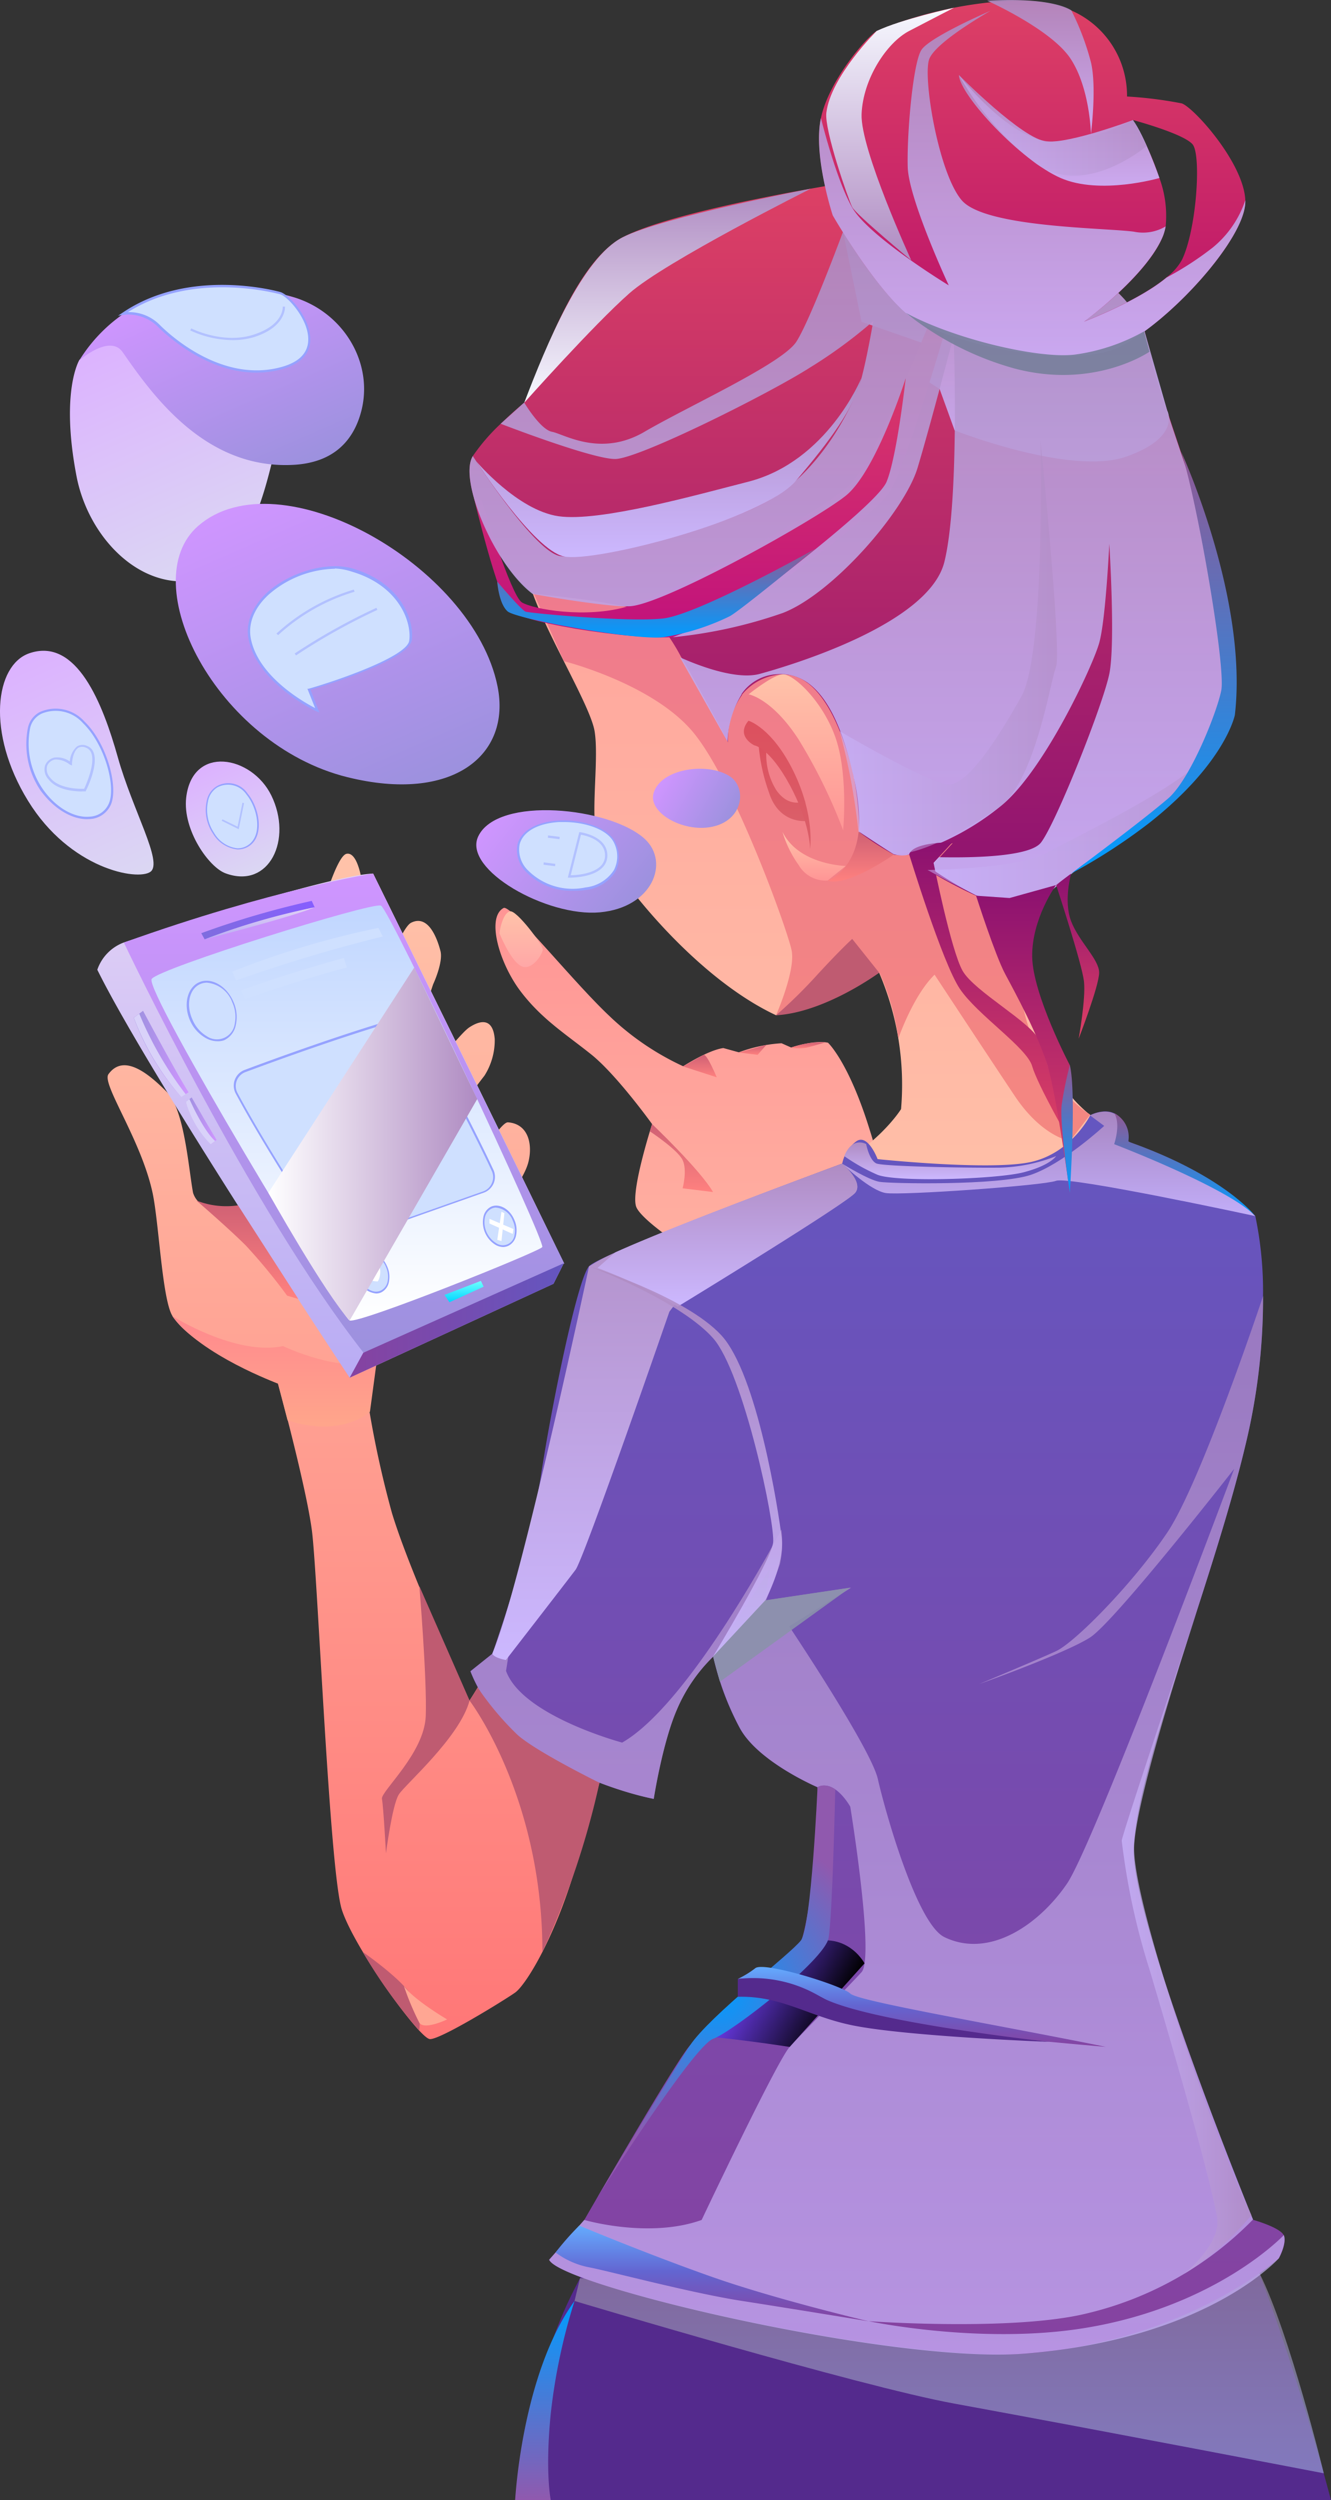 <?xml version="1.0" encoding="UTF-8"?> <svg xmlns="http://www.w3.org/2000/svg" xmlns:xlink="http://www.w3.org/1999/xlink" viewBox="0 0 171.94 322.79"><rect x="0" y="0" width="171.94" height="322.79" fill="#333333" stroke="none"/> <defs> <style>.cls-1{isolation:isolate;}.cls-2{fill:url(#Безымянный_градиент_34);}.cls-3{fill:url(#Безымянный_градиент_71);}.cls-4{fill:url(#Безымянный_градиент_45);}.cls-5{fill:url(#Безымянный_градиент_45-2);}.cls-6{fill:url(#Безымянный_градиент_45-3);}.cls-7{fill:url(#Безымянный_градиент_45-4);}.cls-8{fill:url(#Безымянный_градиент_99);}.cls-9{fill:#542a8d;}.cls-10,.cls-32,.cls-60{opacity:0.69;}.cls-10,.cls-14,.cls-16,.cls-28,.cls-29,.cls-30,.cls-31,.cls-32,.cls-33,.cls-36,.cls-49,.cls-50,.cls-51,.cls-59,.cls-60,.cls-69,.cls-72,.cls-80{mix-blend-mode:multiply;}.cls-10{fill:url(#Безымянный_градиент_97);}.cls-11{fill:url(#Безымянный_градиент_71-2);}.cls-12{fill:url(#Безымянный_градиент_303);}.cls-13{fill:url(#Безымянный_градиент_64);}.cls-14,.cls-16,.cls-28,.cls-29,.cls-30,.cls-31,.cls-33,.cls-36,.cls-49{opacity:0.9;}.cls-14{fill:url(#Безымянный_градиент_41);}.cls-15{fill:url(#Безымянный_градиент_51);}.cls-16{fill:url(#Безымянный_градиент_41-2);}.cls-17{fill:url(#Безымянный_градиент_58);}.cls-18{fill:url(#Безымянный_градиент_340);}.cls-19{fill:url(#Безымянный_градиент_30);}.cls-20{fill:url(#Безымянный_градиент_264);}.cls-21{fill:url(#Безымянный_градиент_25);}.cls-22{fill:#bf5b71;}.cls-23{fill:url(#Безымянный_градиент_325);}.cls-24{fill:url(#Безымянный_градиент_325-2);}.cls-25{fill:url(#Безымянный_градиент_66);}.cls-26{fill:url(#Безымянный_градиент_66-2);}.cls-27{fill:url(#Безымянный_градиент_45-5);}.cls-28{fill:url(#Безымянный_градиент_41-3);}.cls-29{fill:url(#Безымянный_градиент_41-4);}.cls-30{fill:url(#Безымянный_градиент_41-5);}.cls-31{fill:url(#Безымянный_градиент_41-6);}.cls-32{fill:url(#Безымянный_градиент_41-7);}.cls-33{fill:#8b92ab;}.cls-34,.cls-35,.cls-40,.cls-43,.cls-44,.cls-45,.cls-74{mix-blend-mode:soft-light;}.cls-34{fill:url(#Безымянный_градиент_41-8);}.cls-35{fill:url(#Безымянный_градиент_41-9);}.cls-36{fill:url(#Безымянный_градиент_41-10);}.cls-37{fill:url(#Безымянный_градиент_160);}.cls-38{fill:url(#Безымянный_градиент_25-2);}.cls-39{fill:url(#Безымянный_градиент_9);}.cls-40{fill:url(#Безымянный_градиент_41-11);}.cls-41{fill:url(#Безымянный_градиент_45-6);}.cls-42{fill:url(#Безымянный_градиент_143);}.cls-43{fill:url(#Безымянный_градиент_146);}.cls-44{fill:url(#Безымянный_градиент_41-12);}.cls-45{fill:url(#Безымянный_градиент_147);}.cls-46{mix-blend-mode:screen;fill:url(#Безымянный_градиент_152);}.cls-47{fill:url(#Безымянный_градиент_65);}.cls-48{fill:url(#Безымянный_градиент_65-2);}.cls-49{fill:#777f9c;}.cls-50,.cls-51,.cls-59,.cls-80{opacity:0.5;}.cls-50{fill:url(#Безымянный_градиент_41-13);}.cls-51{fill:url(#Безымянный_градиент_41-14);}.cls-52{fill:url(#Безымянный_градиент_65-3);}.cls-53{fill:url(#Безымянный_градиент_160-2);}.cls-54{fill:url(#Безымянный_градиент_160-3);}.cls-55{fill:#d9d2f9;}.cls-56{fill:url(#Безымянный_градиент_171);}.cls-57{fill:url(#Безымянный_градиент_264-2);}.cls-58{fill:url(#Безымянный_градиент_174);}.cls-59{fill:url(#Безымянный_градиент_41-15);}.cls-60{fill:url(#Безымянный_градиент_41-16);}.cls-61{fill:url(#Безымянный_градиент_334);}.cls-62{fill:url(#Безымянный_градиент_336);}.cls-63{fill:#ffa693;}.cls-64{fill:url(#Безымянный_градиент_350);}.cls-65{fill:url(#Безымянный_градиент_350-2);}.cls-66{fill:url(#Безымянный_градиент_143-2);}.cls-67{fill:url(#Безымянный_градиент_143-3);}.cls-68{fill:url(#Безымянный_градиент_143-4);}.cls-70,.cls-72{fill:#cfe0ff;}.cls-71{fill:#95a2ff;}.cls-73{fill:#fff;}.cls-74{fill:url(#Безымянный_градиент_13);}.cls-75{fill:url(#Безымянный_градиент_160-4);}.cls-76{fill:url(#Безымянный_градиент_34-2);}.cls-77{fill:url(#Безымянный_градиент_160-5);}.cls-78{fill:url(#Безымянный_градиент_160-6);}.cls-79{fill:url(#Безымянный_градиент_34-3);}.cls-81{fill:url(#Безымянный_градиент_160-7);}</style> <linearGradient id="Безымянный_градиент_34" x1="34.16" y1="71.18" x2="20.79" y2="40.65" gradientUnits="userSpaceOnUse"> <stop offset="0" stop-color="#dbd7f3"></stop> <stop offset="1" stop-color="#dcb2ff"></stop> </linearGradient> <linearGradient id="Безымянный_градиент_71" x1="99.45" y1="192.9" x2="99.45" y2="117.23" gradientUnits="userSpaceOnUse"> <stop offset="0.02" stop-color="#ffc2a9"></stop> <stop offset="1" stop-color="#ff9595"></stop> </linearGradient> <linearGradient id="Безымянный_градиент_45" x1="88.03" y1="153.9" x2="88.03" y2="145.13" gradientUnits="userSpaceOnUse"> <stop offset="0" stop-color="#ff817f"></stop> <stop offset="1" stop-color="#cf6074"></stop> </linearGradient> <linearGradient id="Безымянный_градиент_45-2" x1="90.42" y1="139.09" x2="90.42" y2="136.2" xlink:href="#Безымянный_градиент_45"></linearGradient> <linearGradient id="Безымянный_градиент_45-3" x1="97.22" y1="136.2" x2="97.22" y2="134.9" xlink:href="#Безымянный_градиент_45"></linearGradient> <linearGradient id="Безымянный_градиент_45-4" x1="104.4" y1="135.35" x2="104.4" y2="134.56" xlink:href="#Безымянный_градиент_45"></linearGradient> <linearGradient id="Безымянный_градиент_99" x1="67.33" y1="124.86" x2="67.33" y2="117.65" gradientUnits="userSpaceOnUse"> <stop offset="0" stop-color="#ffa7a7"></stop> <stop offset="0.98" stop-color="#ffc2a9"></stop> </linearGradient> <linearGradient id="Безымянный_градиент_97" x1="122.62" y1="319.33" x2="122.62" y2="293.47" gradientUnits="userSpaceOnUse"> <stop offset="0" stop-color="#979dd3"></stop> <stop offset="1" stop-color="#9486a4"></stop> </linearGradient> <linearGradient id="Безымянный_градиент_71-2" x1="108.92" y1="164.33" x2="108.92" y2="24.47" xlink:href="#Безымянный_градиент_71"></linearGradient> <linearGradient id="Безымянный_градиент_303" x1="104.65" y1="147.37" x2="104.65" y2="70.44" gradientUnits="userSpaceOnUse"> <stop offset="0.01" stop-color="#f48781"></stop> <stop offset="1" stop-color="#ef7a8e"></stop> </linearGradient> <linearGradient id="Безымянный_градиент_64" x1="110.09" y1="117.24" x2="110.09" y2="23.64" gradientUnits="userSpaceOnUse"> <stop offset="0" stop-color="#8c1170"></stop> <stop offset="1" stop-color="#dd4065"></stop> </linearGradient> <linearGradient id="Безымянный_градиент_41" x1="129.96" y1="59.57" x2="129.96" y2="29.98" gradientUnits="userSpaceOnUse"> <stop offset="0" stop-color="#ccb8ff"></stop> <stop offset="1" stop-color="#af8bc2"></stop> </linearGradient> <linearGradient id="Безымянный_градиент_51" x1="91.6" y1="82.29" x2="91.6" y2="42.08" gradientUnits="userSpaceOnUse"> <stop offset="0" stop-color="#c1117c"></stop> <stop offset="1" stop-color="#dd4065"></stop> </linearGradient> <linearGradient id="Безымянный_градиент_41-2" x1="110.09" y1="116.92" x2="110.09" y2="29.98" xlink:href="#Безымянный_градиент_41"></linearGradient> <linearGradient id="Безымянный_градиент_58" x1="133.35" y1="45.87" x2="133.35" y2="0.09" gradientUnits="userSpaceOnUse"> <stop offset="0" stop-color="#b9116b"></stop> <stop offset="1" stop-color="#dd4065"></stop> </linearGradient> <linearGradient id="Безымянный_градиент_340" x1="47.61" y1="263.23" x2="47.61" y2="110.21" gradientUnits="userSpaceOnUse"> <stop offset="0" stop-color="#f77"></stop> <stop offset="0.98" stop-color="#ffc2a9"></stop> </linearGradient> <linearGradient id="Безымянный_градиент_30" x1="35.46" y1="184.18" x2="35.46" y2="169.91" gradientUnits="userSpaceOnUse"> <stop offset="0.02" stop-color="#ffa58b"></stop> <stop offset="1" stop-color="#ff898e"></stop> </linearGradient> <linearGradient id="Безымянный_градиент_264" x1="42.7" y1="177.87" x2="42.7" y2="112.78" gradientUnits="userSpaceOnUse"> <stop offset="0" stop-color="#b9acf4"></stop> <stop offset="1" stop-color="#e1d1f5"></stop> </linearGradient> <linearGradient id="Безымянный_градиент_25" x1="113.33" y1="303.97" x2="113.33" y2="143.47" gradientUnits="userSpaceOnUse"> <stop offset="0" stop-color="#8642a0"></stop> <stop offset="1" stop-color="#6456c0"></stop> </linearGradient> <linearGradient id="Безымянный_градиент_325" x1="100.98" y1="106.04" x2="100.98" y2="96.21" gradientUnits="userSpaceOnUse"> <stop offset="0" stop-color="#db5f69"></stop> <stop offset="1" stop-color="#dc505e"></stop> </linearGradient> <linearGradient id="Безымянный_градиент_325-2" x1="100.41" y1="109.6" x2="100.41" y2="93.05" xlink:href="#Безымянный_градиент_325"></linearGradient> <linearGradient id="Безымянный_градиент_66" x1="105.17" y1="113.72" x2="105.17" y2="107.39" gradientUnits="userSpaceOnUse"> <stop offset="0" stop-color="#ff9595"></stop> <stop offset="0.98" stop-color="#ffc2a9"></stop> </linearGradient> <linearGradient id="Безымянный_градиент_66-2" x1="102.88" y1="107.2" x2="102.88" y2="87.05" xlink:href="#Безымянный_градиент_66"></linearGradient> <linearGradient id="Безымянный_градиент_45-5" x1="111.19" y1="113.81" x2="111.19" y2="107.39" xlink:href="#Безымянный_градиент_45"></linearGradient> <linearGradient id="Безымянный_градиент_41-3" x1="133.35" y1="45.87" x2="133.35" y2="1.39" xlink:href="#Безымянный_градиент_41"></linearGradient> <linearGradient id="Безымянный_градиент_41-4" x1="136.82" y1="23.97" x2="136.82" y2="9.68" xlink:href="#Безымянный_градиент_41"></linearGradient> <linearGradient id="Безымянный_градиент_41-5" x1="134.4" y1="17.29" x2="134.4" y2="0" xlink:href="#Безымянный_градиент_41"></linearGradient> <linearGradient id="Безымянный_градиент_41-6" x1="135.46" y1="156.97" x2="135.46" y2="143.47" xlink:href="#Безымянный_градиент_41"></linearGradient> <linearGradient id="Безымянный_градиент_41-7" x1="113.33" y1="304" x2="113.33" y2="167.33" xlink:href="#Безымянный_градиент_41"></linearGradient> <linearGradient id="Безымянный_градиент_41-8" x1="87.15" y1="214.32" x2="87.15" y2="150.22" xlink:href="#Безымянный_градиент_41"></linearGradient> <linearGradient id="Безымянный_градиент_41-9" x1="93.97" y1="168.7" x2="93.97" y2="150.22" xlink:href="#Безымянный_градиент_41"></linearGradient> <linearGradient id="Безымянный_градиент_41-10" x1="88.54" y1="213.87" x2="88.54" y2="163.47" xlink:href="#Безымянный_градиент_41"></linearGradient> <linearGradient id="Безымянный_градиент_160" x1="44.4" y1="174.65" x2="44.4" y2="112.78" gradientUnits="userSpaceOnUse"> <stop offset="0" stop-color="#9c91de"></stop> <stop offset="1" stop-color="#cf95ff"></stop> </linearGradient> <linearGradient id="Безымянный_градиент_25-2" x1="45.17" y1="170.48" x2="72.84" y2="170.48" xlink:href="#Безымянный_градиент_25"></linearGradient> <linearGradient id="Безымянный_градиент_9" x1="44.82" y1="170.5" x2="44.82" y2="116.9" gradientUnits="userSpaceOnUse"> <stop offset="0" stop-color="#fff"></stop> <stop offset="1" stop-color="#c0d6ff"></stop> </linearGradient> <linearGradient id="Безымянный_градиент_41-11" x1="122.75" y1="152.25" x2="122.75" y2="147.5" xlink:href="#Безымянный_градиент_41"></linearGradient> <linearGradient id="Безымянный_градиент_45-6" x1="31.95" y1="167.75" x2="31.95" y2="155.05" xlink:href="#Безымянный_градиент_45"></linearGradient> <linearGradient id="Безымянный_градиент_143" x1="84.77" y1="82.34" x2="84.77" y2="70.88" gradientUnits="userSpaceOnUse"> <stop offset="0" stop-color="#009cff"></stop> <stop offset="1" stop-color="#905995"></stop> </linearGradient> <linearGradient id="Безымянный_градиент_146" x1="86.22" y1="51.98" x2="86.22" y2="24.35" gradientUnits="userSpaceOnUse"> <stop offset="0" stop-color="#f7f9ff"></stop> <stop offset="1" stop-color="#af8bc2"></stop> </linearGradient> <linearGradient id="Безымянный_градиент_41-12" x1="86.42" y1="71.93" x2="86.42" y2="48.84" xlink:href="#Безымянный_градиент_41"></linearGradient> <linearGradient id="Безымянный_градиент_147" x1="114.99" y1="33.61" x2="114.99" y2="1.01" gradientUnits="userSpaceOnUse"> <stop offset="0" stop-color="#af8bc2"></stop> <stop offset="1" stop-color="#f7f9ff"></stop> </linearGradient> <linearGradient id="Безымянный_градиент_152" x1="95.09" y1="254.37" x2="107.41" y2="261.19" gradientUnits="userSpaceOnUse"> <stop offset="0" stop-color="#7540ff"></stop> <stop offset="1"></stop> </linearGradient> <linearGradient id="Безымянный_градиент_65" x1="127.82" y1="147.37" x2="127.82" y2="108.8" gradientUnits="userSpaceOnUse"> <stop offset="0" stop-color="#dd4065"></stop> <stop offset="1" stop-color="#8c1170"></stop> </linearGradient> <linearGradient id="Безымянный_градиент_65-2" x1="139.21" y1="134.12" x2="139.21" y2="112.78" xlink:href="#Безымянный_градиент_65"></linearGradient> <linearGradient id="Безымянный_градиент_41-13" x1="108.47" y1="83.63" x2="136.55" y2="83.63" xlink:href="#Безымянный_градиент_41"></linearGradient> <linearGradient id="Безымянный_градиент_41-14" x1="119.82" y1="101.73" x2="159.47" y2="101.73" xlink:href="#Безымянный_градиент_41"></linearGradient> <linearGradient id="Безымянный_градиент_65-3" x1="132.23" y1="154" x2="132.23" y2="114.24" xlink:href="#Безымянный_градиент_65"></linearGradient> <linearGradient id="Безымянный_градиент_160-2" x1="17.29" y1="136.06" x2="24.36" y2="136.06" xlink:href="#Безымянный_градиент_160"></linearGradient> <linearGradient id="Безымянный_градиент_160-3" x1="23.98" y1="144.71" x2="27.96" y2="144.71" xlink:href="#Безымянный_градиент_160"></linearGradient> <linearGradient id="Безымянный_градиент_171" x1="25.97" y1="118.8" x2="40.62" y2="118.8" gradientUnits="userSpaceOnUse"> <stop offset="0" stop-color="#7f6dde"></stop> <stop offset="1" stop-color="#865eff"></stop> </linearGradient> <linearGradient id="Безымянный_градиент_264-2" x1="33.52" y1="121.28" x2="33.52" y2="117.14" xlink:href="#Безымянный_градиент_264"></linearGradient> <linearGradient id="Безымянный_градиент_174" x1="59.95" y1="168.13" x2="59.95" y2="165.37" gradientUnits="userSpaceOnUse"> <stop offset="0" stop-color="#00d6ff"></stop> <stop offset="1" stop-color="#6fffff"></stop> </linearGradient> <linearGradient id="Безымянный_градиент_41-15" x1="123.87" y1="16.18" x2="148.14" y2="16.18" xlink:href="#Безымянный_градиент_41"></linearGradient> <linearGradient id="Безымянный_градиент_41-16" x1="144.89" y1="250.63" x2="161.65" y2="250.63" xlink:href="#Безымянный_градиент_41"></linearGradient> <radialGradient id="Безымянный_градиент_334" cx="92.55" cy="257.08" r="21.7" gradientUnits="userSpaceOnUse"> <stop offset="0" stop-color="#009cff"></stop> <stop offset="1" stop-color="#9059ae"></stop> </radialGradient> <linearGradient id="Безымянный_градиент_336" x1="70.39" y1="322.79" x2="70.39" y2="297.07" gradientUnits="userSpaceOnUse"> <stop offset="0" stop-color="#9059ae"></stop> <stop offset="1" stop-color="#009cff"></stop> </linearGradient> <linearGradient id="Безымянный_градиент_350" x1="119.06" y1="264.27" x2="119.06" y2="253.95" gradientUnits="userSpaceOnUse"> <stop offset="0" stop-color="#8642a0"></stop> <stop offset="0.52" stop-color="#6365d1"></stop> <stop offset="1" stop-color="#64abfe"></stop> </linearGradient> <linearGradient id="Безымянный_градиент_350-2" x1="92" y1="299.7" x2="92" y2="287.35" xlink:href="#Безымянный_градиент_350"></linearGradient> <linearGradient id="Безымянный_градиент_143-2" x1="149.04" y1="112.78" x2="149.04" y2="58.27" xlink:href="#Безымянный_градиент_143"></linearGradient> <linearGradient id="Безымянный_градиент_143-3" x1="137.85" y1="154" x2="137.85" y2="137.51" xlink:href="#Безымянный_градиент_143"></linearGradient> <linearGradient id="Безымянный_градиент_143-4" x1="153.04" y1="156.97" x2="153.04" y2="143.72" xlink:href="#Безымянный_градиент_143"></linearGradient> <linearGradient id="Безымянный_градиент_13" x1="34.67" y1="147.7" x2="61.65" y2="147.7" gradientUnits="userSpaceOnUse"> <stop offset="0" stop-color="#fff"></stop> <stop offset="1" stop-color="#af8bc2"></stop> </linearGradient> <linearGradient id="Безымянный_градиент_160-4" x1="35.18" y1="62.01" x2="24.02" y2="36.53" xlink:href="#Безымянный_градиент_160"></linearGradient> <linearGradient id="Безымянный_градиент_34-2" x1="15.59" y1="114.28" x2="2.68" y2="84.81" xlink:href="#Безымянный_градиент_34"></linearGradient> <linearGradient id="Безымянный_градиент_160-5" x1="52.14" y1="102.84" x2="34.83" y2="63.32" xlink:href="#Безымянный_градиент_160"></linearGradient> <linearGradient id="Безымянный_градиент_160-6" x1="77.35" y1="175.75" x2="73.14" y2="166.14" gradientTransform="translate(-72.55 11.05) rotate(-36.8)" xlink:href="#Безымянный_градиент_160"></linearGradient> <linearGradient id="Безымянный_градиент_34-3" x1="33.25" y1="112.68" x2="27.08" y2="98.59" xlink:href="#Безымянный_градиент_34"></linearGradient> <linearGradient id="Безымянный_градиент_160-7" x1="69.65" y1="166.02" x2="61.07" y2="146.43" gradientTransform="translate(-56.48 1.79) rotate(-27.37)" xlink:href="#Безымянный_градиент_160"></linearGradient> </defs> <title>девушка с телефоном</title> <g class="cls-1"> <g id="Слой_2" data-name="Слой 2"> <g id="Couple"> <path class="cls-2" d="M10.26,46.46s-2.48,4-.38,15c1.38,7.21,7.05,13.57,13.58,13.6,11.34.06,11.83-21.2,14.37-25.42a67.84,67.84,0,0,0,4-7.79S25.47,34.37,10.26,46.46Z"></path> <path class="cls-3" d="M105.36,164.6s-7.73,1-10.63,0-11.87-6.76-12.56-8.84,2.07-10.63,2.07-10.63-4.56-6.35-7.87-9S70,131.6,67.26,128s-4.48-9.53-2.21-10.77c.95-.52,8.84,9.39,13.67,13.94a34.94,34.94,0,0,0,9.53,6.49s3.2-2.07,5.19-2.35l2,.55a19.19,19.19,0,0,1,5.52-1.17l1.24.55s2.9-1,4.76-.62c0,0,2.69,2.48,5.41,11.32a42,42,0,0,1,2,14.08s13.25,18.5,20.57,25.26c0,0-2.49,5.94-8.7,7.59Z"></path> <path class="cls-4" d="M84.24,145.13s6.25,5.94,7.87,8.77l-3.93-.48s.63-2.32,0-3.65-4.22-3.7-4.22-3.7Z"></path> <path class="cls-5" d="M88.24,137.68l4.35,1.41s-1.28-3.09-1.7-2.89S88.24,137.68,88.24,137.68Z"></path> <path class="cls-6" d="M95.42,135.88l2.45.31L99,134.9Z"></path> <path class="cls-7" d="M102.19,135.26a5.8,5.8,0,0,0,2,0c.88-.21,2.42-.68,2.42-.68A11.38,11.38,0,0,0,102.19,135.26Z"></path> <path class="cls-8" d="M64.53,120.51s1.35,3.41,2.74,4.19,2.81-1.51,2.85-2.09-3.37-5.11-4.22-4.95S64.59,119.74,64.53,120.51Z"></path> <path class="cls-9" d="M88.14,273.18s-10.89,15.16-15.31,25.26-6.29,24.35-6.29,24.35h105.4s-7.65-29.4-15.42-43S88.14,273.18,88.14,273.18Z"></path> <path class="cls-10" d="M74.22,297.07s36.7,11,49.06,13.25c19.19,3.51,47.73,9,47.73,9s-4.36-17.95-8.32-25.86l-87.77.68Z"></path> <path class="cls-11" d="M93.11,29.32S74.54,41.26,69.61,51.11s-2.84,18.76-1.14,24.44S76.25,91,76.81,94.4s-.44,9.92.19,13.17c.57,2.94,11.5,18,23.24,23.5a40.56,40.56,0,0,0,13.32-5.5,36.71,36.71,0,0,1,2.84,17.62s-3.22,5.31-11.56,9.09-23.68,7.58-27.66,11.37a419.93,419.93,0,0,0,47.94,0c26.34-1.52,25.2-13.83,25.2-13.83s-10.23-4.74-12.88-9.66-5.12-18.19-4.17-21.6,15.35-28,17.43-42.25-1.33-34.86-10.8-44S111.3,21.74,93.11,29.32Z"></path> <path class="cls-12" d="M72.84,85.36s11.24,2.82,16.55,9,12.38,25.78,12.88,28.38-2,8.29-2,8.29,9-2.28,13.32-5.5a31.17,31.17,0,0,1,2.46,8.54s1.9-5.53,4.68-8.23c0,0,6.82,10.36,10.36,15.66s7.14,5.81,7.14,5.81l2.61-3.41s-6.3-3.49-8.66-13.81a100.36,100.36,0,0,1-2.61-15.91L110.09,77.89,79.28,70.44l-10.8,5.12Z"></path> <path class="cls-13" d="M159.47,92.3a30.85,30.85,0,0,1-11.23,13.57c-2.37,1.49-5.31,3.57-8,5.55l-.12.08-.09.06-.31.23c-2.81,2.06-5.29,4-6.47,4.88l-.7.55.51-.5,1.84-1.79-3.34,2-.56.33a15,15,0,0,1-3.13-.87h0q-.63-.24-1.26-.51c-.16-.06-.31-.14-.47-.21a60.26,60.26,0,0,1-6.27-3.32l.25-.27,1.22-1.34,1.74-1.89a40.89,40.89,0,0,1-5.2,1.4h0a7.17,7.17,0,0,1-2.34.11,9,9,0,0,1-4.53-2.94h0a43.17,43.17,0,0,0-.69-7c0-.21-.09-.42-.14-.63s-.14-.58-.22-.89c-1.37-5.11-3.26-8.92-5.63-10.72l-.1-.06a5.16,5.16,0,0,0-3.88-1h0l-.5.1a7.18,7.18,0,0,0-4,2.46l0,.06a9.87,9.87,0,0,0-1.81,6.1l-.13-.25-.07-.13c-.73-1.41-3.42-6.5-5.82-10.58h0a28,28,0,0,0-3.63-5.32,11.43,11.43,0,0,0-4-1.32c-4.34-.91-10.56-1.5-11.32-1.57h-.08C63.88,73,59.19,61.92,61.08,58.88a25.38,25.38,0,0,1,3.6-4.17c1.33-1.29,2.55-2.32,2.92-2.63l.12-.1C69,49.82,73.59,34.25,80.41,30.65s28.51-7,28.51-7c11.74,1.35,20,4.08,25.84,7.08,10.85,5.58,13.1,12.06,13.1,12.06,1.9,8.72,7.2,21.79,9.67,31.26A66,66,0,0,1,159.47,92.3Z"></path> <path class="cls-14" d="M108.92,30l2.38,11.54L119,44.23l1.1,5.17,1.28.82,1.94,5.35s15,5.91,22.18,3.38S150.78,53,150.78,53l-2.92-10.23s-1.64-4-4.54-5.81S108.92,30,108.92,30Z"></path> <path class="cls-15" d="M61.24,64.33s3,12.68,4.65,14.45S84,83.07,88.75,82.06,112.88,66.9,115,63.37,122,43,122,43l-2.12-.88s-6.74,16.65-9.76,20.11S86.6,76.63,81.17,78.27s-12.38.38-13.77-.51-5.18-13.14-5.18-13.14Z"></path> <path class="cls-16" d="M159.47,92.3a30.85,30.85,0,0,1-11.23,13.57c-2.37,1.49-5.31,3.57-8,5.55l-.12.08-.09.06-.31.23c-1.7,1.3-5.51,4.57-5.51,4.57a5.52,5.52,0,0,1-1,.31l-.19,0a8.24,8.24,0,0,1-1.5.19,10,10,0,0,1-3.69-.54h0a10.41,10.41,0,0,1-1.26-.51c-.16-.06-.31-.14-.47-.21a50.4,50.4,0,0,1-6-3.59c-1.23-.84-2-1.45-2-1.45s1.34.08,3.27.11c4.37.09,11.74-.06,13.12-1.91,2-2.65,8-17.8,8.81-21.75s0-16.8,0-16.8S142.84,80,142,83s-7,16.2-12.44,20.84a33.6,33.6,0,0,1-11.72,6.34h0a3.43,3.43,0,0,1-2.34.11c-.82-.45-4.31-2.8-4.53-2.94h0a24.93,24.93,0,0,0-.69-7c0-.21-.09-.42-.14-.63s-.14-.58-.22-.89c-.89-3.51-2.48-8.51-5.63-10.72l-.1-.06a6,6,0,0,0-3.88-1h0a5.88,5.88,0,0,0-4.52,2.56l0,.06a12.37,12.37,0,0,0-1.81,6.1l-.13-.25-.07-.13L87.84,84.87C88.18,85,94.53,88,98.16,87S120,80.67,122,72.53s1.19-29.15,1.19-29.15-2.95,11.34-4.65,17-11,16.3-17.42,18.76a61,61,0,0,1-14.22,3.13l7.63-3s18.65-13.8,20-17.07S117,48.83,117,48.83s-3.8,12-7.74,15.17S85.15,78.4,81.17,78.27l-.94,0c-4-.26-10.51-1.42-11.32-1.57h-.08C63.88,73,59.19,61.92,61.08,58.88c0,0,7.77,12.13,11.18,12.89s22.17-3.6,28.42-8,9.86-12.13,10.62-15,1.51-7.32,1.51-7.32a61.39,61.39,0,0,1-8.17,6C99.51,50.74,82.5,59.26,79.46,59.26s-14.78-4.55-14.78-4.55l2.92-2.63.12-.1s2.08,3.49,3.6,3.77,6.25,3.32,11.93,0,17.81-8.8,19.63-11.64,6-14.13,6-14.13l25.84.74c10.85,5.58,13.1,12.06,13.1,12.06,1.9,8.72,7.2,21.79,9.67,31.26A66,66,0,0,1,159.47,92.3Z"></path> <path class="cls-17" d="M152.66,13.35a52,52,0,0,0-7.07-.89,12,12,0,0,0-7.2-11.11C135.63,0,131.79-.11,128,.29A53.09,53.09,0,0,0,113.25,4c-1.39.88-6.19,6.44-7.2,11.24s1.52,12.51,1.52,12.51,5,8.84,9.47,12.63,21,7.33,27.41,4.42,16.68-14.15,16.42-19S154.18,13.85,152.66,13.35ZM140.05,41.51c.49-.36,8.25-6.09,10.21-11.11a6.41,6.41,0,0,0,.32-1.18,14,14,0,0,0-.81-6.24l-.05-.14a32.4,32.4,0,0,0-1.21-3.13c-.05-.11-.09-.22-.14-.32-.9-2-1.76-3.45-2-3.81a.34.34,0,0,0,0-.08s6.57,1.76,7.7,3.15.51,11-1.39,14.91a7.38,7.38,0,0,1-2,2.26C147.13,38.79,140.46,41.36,140.05,41.51Z"></path> <path class="cls-18" d="M81.3,218.36s-3.54,9.85-6.32,20.46-7,17.43-8.44,18.44-9.63,6.06-11,6-9.76-11.75-11.37-16.67-3.13-43.29-3.88-49-4.36-18.95-4.36-18.95-10.9-4.41-13.64-8.72c-1.33-2.08-1.75-11.91-2.56-15.82C18.27,147.18,13.13,140,14,138.7c2-2.79,5.29,0,7.57,2.3s2.8,10,3.37,13c.82,2.59,4.65,2.61,5.79,1.67s5.33-13,6.84-21.55,5.31-23.51,7.2-23.89,2.77,6.17,2.14,12.56c-.37,3.76-3.14,12-3.85,15.58-.5,2.49,1.52,2.27,1.52,2.27s6.25-20.37,8.53-21.51,3.41,2.19,3.79,3.65-.95,4.31-.95,4.31-5.41,16-4.65,17c0,0,7.58-10.32,9.34-11.46s3.08-.92,3.27,1.53a8.52,8.52,0,0,1-1.33,4.72s-4.93,6.25-6.25,9.85c0,0,.19,5.23,2.46,4.17,1.82-.85,5.64-8,6.82-8,2.65.19,3.22,2.84,2.65,5.12s-3.22,5.49-4.93,7.39c0,0-8.15,12.32-10.23,15.16s-6.2,4-6.2,4a131.6,131.6,0,0,0,3.73,18.76c2.46,8.15,10,24.25,10,24.25s5-7.39,6.87-15C67.53,204.59,79.72,213,81.3,218.36Z"></path> <path class="cls-19" d="M22.25,169.91s8.19,5.18,14.31,3.88c0,0,7.71,3.69,12.13,1.8l-.9,6.67s-3.52,3.41-10.64,1.12l-1.25-4.76S26,175,22.25,169.91Z"></path> <path class="cls-20" d="M45.17,177.87S19.38,139,12.57,125.2a5.74,5.74,0,0,1,3.4-3.51s26-8.63,32.23-8.91c0,0,18.19,36.86,24.63,50.31l-1.33,2.65Z"></path> <path class="cls-21" d="M165.2,291.56s-11.93,10.8-32.88,12.31c-16.89,1.22-59.87-8.71-61.38-12.12l4.54-5.14s11.75-20.44,13.65-22.53,12.69-11.17,14-12.69,3-17.05,2.46-20.65c0,0-7.58-3.22-10-7.58a36.15,36.15,0,0,1-3.46-9.29,21.08,21.08,0,0,0-4.69,6.83c-1.89,4.35-3,11.55-3,11.55s-18.57-3.41-23.68-16.48l2.84-2.27s2.49-7,4.4-14.26h0a85.46,85.46,0,0,0,1.84-8.47c1.33-8.91,4.74-25.58,6.25-27.29s32.71-13.26,32.71-13.26a4.8,4.8,0,0,1,1.78-2.84c1.51-1.14,2.79,2.27,2.79,2.27s14.47,1.52,19.76.38,7.72-6.06,7.72-6.06h0c.31-.16,4.45-2.17,4.91,3.42,0,0,12.36,5.3,16.4,9.6a47.34,47.34,0,0,1,1,10.37,80.7,80.7,0,0,1-2.31,19.38c-4.29,18-14.4,42.5-14.4,52.35s15.41,47.5,15.41,47.5,3.6,1,4,2.05S165.2,291.56,165.2,291.56Z"></path> <path class="cls-22" d="M100.25,131.08a63,63,0,0,0,5.05-4.93c3.18-3.48,4.79-4.93,4.79-4.93l3.48,4.36S106.63,130.71,100.25,131.08Z"></path> <path class="cls-23" d="M98,96.21a24.06,24.06,0,0,0,1.37,6.2C100.64,106.32,104,106,104,106V103.4s-2,1.06-3.72-1.39a8.67,8.67,0,0,1-1.21-5.8Z"></path> <path class="cls-24" d="M96.69,93.05s3.05.88,5.83,6.57,2.13,10,2.13,10,0-3.41-2.63-8.27-4.58-5.12-4.58-5.12S95,95.07,96.69,93.05Z"></path> <path class="cls-25" d="M101.08,107.39a14.25,14.25,0,0,0,2.09,4.29,4,4,0,0,0,3.75,2l2.34-1.88S103.17,111.68,101.08,107.39Z"></path> <path class="cls-26" d="M96.71,89.64s3,.51,6.44,5.81a69.09,69.09,0,0,1,5.77,11.75s.68-7.24-1-12-5.53-8.3-6.87-8.14S96.71,89.64,96.71,89.64Z"></path> <path class="cls-27" d="M106.92,113.7s3.43-1.2,4-6.32a38.15,38.15,0,0,0,4.55,2.95S109.56,114.52,106.92,113.7Z"></path> <path class="cls-28" d="M160.87,25.85c.26,4.8-10,16-16.42,19s-23-.63-27.41-4.42-9.47-12.63-9.47-12.63S105,20,106.05,15.24c0,0,1.88,7.71,4,11.5s12.51,10.1,12.51,10.1-5.18-11.11-5.3-15.28S117.93,8,119.06,6.4s8-4.63,8.88-5c-.8.47-6.93,4-7.87,6.15s1.14,14.78,4.17,18.31,18.45,3.54,22.23,4.05a5.72,5.72,0,0,0,4.11-.68,6.41,6.41,0,0,1-.32,1.18c-2,5-9.72,10.75-10.21,11.11.41-.15,7.08-2.72,10.65-5.69a41,41,0,0,0,6-3.9A13.35,13.35,0,0,0,160.87,25.85Z"></path> <path class="cls-29" d="M123.87,9.68c.13,2.65,8,11.06,13.14,13.3s12.77,0,12.77,0-1.91-5.46-3.42-7.48c0,0-8,3-11.12,2.77S123.87,9.68,123.87,9.68Z"></path> <path class="cls-30" d="M127.53.09s8.21,3.66,10.74,7.45,2.66,9.75,2.66,9.75.77-6,0-9.25a33.61,33.61,0,0,0-2.53-6.69S136.25-.41,127.53.09Z"></path> <path class="cls-31" d="M162.14,157s-24-5.18-25.71-4.55-20,1.9-22,1.58-5.41-3.58-5.62-3.78c.21.12,3.4,2.09,4.8,2.33s15.35.5,19.52-.89,9.51-6.33,9.51-6.33L140.81,144h0c.31-.16,4.45-2.17,4.91,3.42C145.74,147.37,158.1,152.67,162.14,157Z"></path> <path class="cls-32" d="M165.2,291.56S156,302,132.32,303.87c-16.88,1.35-59.87-8.71-61.38-12.12l4.54-5.14s8.34,2.44,15.16,0c0,0,9.67-20.44,11.37-22.34s7.58-7.76,9.29-9.66-1.46-21.35-1.46-21.35-2-3.65-4.23-2.52c0,0-7.58-3.22-10-7.58a36.15,36.15,0,0,1-3.46-9.29,21.08,21.08,0,0,0-4.69,6.83c-1.89,4.35-3,11.55-3,11.55s-18.57-3.41-23.68-16.48l2.84-2.27s2.49-7,4.4-14.26h0l-2.65,16.48c2.08,5.81,15,9.26,15,9.26,8.85-5.05,20.56-27.48,20.56-27.48a13.11,13.11,0,0,1-.17,4.41c-.4,1.2-1.81,4.71-1.81,4.71l11-1.64-8,5s10.57,15.78,11.45,19.7,5,18.69,8.61,20.42c5.88,2.83,12.28-1.72,15.82-6.9s21.6-53.56,21.6-53.56S144,209.39,140.81,211.41c-2.93,1.89-13,5.56-14.29,6,1-.42,7.64-3.19,9.91-4.24,2.45-1.14,9.92-8.72,14.34-15.28s12.4-30.57,12.4-30.57h0a80.7,80.7,0,0,1-2.31,19.38c-4.29,18-14.4,42.5-14.4,52.35s15.41,47.5,15.41,47.5a44.34,44.34,0,0,1-21.48,12.13c-9.5,2.33-28.17,1-28.17,1s14.49,3.07,27.92.88c17.05-2.78,25.71-12,25.71-12C166.24,289.66,165.2,291.56,165.2,291.56Z"></path> <polygon class="cls-33" points="92.11 213.87 99.4 202.67 98.85 206.61 109.84 204.97 93 217.12 92.11 213.87"></polygon> <path class="cls-34" d="M110.47,154c-1.11,1.37-22,13.64-23.32,14.46l-.68.89s-11,31.83-12.12,33.32-9,11.65-9,11.65c-1.64-.32-1.76-.82-1.76-.82,3.6-8.14,12.5-50,12.5-50a22.65,22.65,0,0,1,3.41-1.79c8.61-3.9,29.31-11.46,29.31-11.46S111.63,152.59,110.47,154Z"></path> <path class="cls-35" d="M110.47,154c-1.11,1.37-21.25,13.67-22.59,14.49l-.34.21a61.86,61.86,0,0,0-10.35-5l2.27-2c8.61-3.9,29.31-11.46,29.31-11.46S111.63,152.59,110.47,154Z"></path> <path class="cls-36" d="M92.11,213.87s7.44-12.32,7.76-14.68-3.82-22-7.76-26.43-14-8.53-16.06-9.29c0,0,12.45,3.86,17.12,8.91s7.4,22.74,7.81,26.15-2.12,8.08-2.12,8.08Z"></path> <path class="cls-37" d="M16,121.69s16.23,34.21,31,53l25.9-11.56L48.2,112.78S35.28,114.77,16,121.69Z"></path> <polygon class="cls-38" points="45.17 177.87 46.93 174.65 72.83 163.09 71.51 165.75 45.17 177.87"></polygon> <path class="cls-39" d="M19.59,126.4C18.66,128,44,170,45.17,170.48s24.38-8.84,24.88-9.47-19.71-43.59-20.84-44.09S20.37,125.06,19.59,126.4Z"></path> <path class="cls-40" d="M109.06,149.26a24.08,24.08,0,0,0,4.27,2.4c2.39,1,15.48.59,18.94-.32s4.16-2.08,4.16-2.08a21.26,21.26,0,0,1-7.29,1.49c-3.95.05-15-.15-15.92-.54s-1.33-2.5-1.33-2.5S110.14,146.64,109.06,149.26Z"></path> <path class="cls-22" d="M60.66,219.56s9.41,12.32,9.41,32.45a106.3,106.3,0,0,0,7.37-21.84s-8.14-4-10.6-6.2a38.52,38.52,0,0,1-5.13-6.09Z"></path> <path class="cls-22" d="M49.86,239.27s.81-6.26,1.66-7.59,7.86-7.36,9.14-12.13l-6.49-14.78s1,11.94.83,16.77-5.85,9.76-5.66,10.71S49.86,239.27,49.86,239.27Z"></path> <path class="cls-41" d="M25.38,155s4.26,3.68,6.4,5.83a73.43,73.43,0,0,1,5.31,6.45l1.44.42-7.78-12.08A10.53,10.53,0,0,1,25.38,155Z"></path> <path class="cls-42" d="M64.23,75.08s3.11,3.7,3.68,3.89,13.2,1.39,17.75.88,19.66-9,19.66-9-9.69,8-11.07,8.72a30.05,30.05,0,0,1-8.53,2.69c-3.54.46-19-2.32-20.15-3.33S64.23,75.08,64.23,75.08Z"></path> <path class="cls-43" d="M67.72,52s8.9-10,13.58-14.13,23.42-13.5,23.42-13.5S85.59,28,80.41,30.65,70.57,44.5,67.72,52Z"></path> <path class="cls-44" d="M61.54,59.57S68.92,71,72.84,71.84s25.67-4.7,30-9.79,7.57-9.45,8.42-13.21c0,0-4.39,10.74-14.59,13.35-6.81,1.74-19.2,5.22-24.51,4.46S61.54,59.57,61.54,59.57Z"></path> <path class="cls-45" d="M113.25,4s-5.92,5.83-6.5,10.55c-.28,2.28,2.86,11.24,3.34,12.19s7.63,6.87,7.63,6.87-6.6-14.33-6.42-18.88S114.55,5.51,117.44,4s5.8-3,5.8-3S116.41,2.48,113.25,4Z"></path> <path class="cls-46" d="M90.39,262.84s4.55.35,11.62,1.43l9.67-10.79s-2.59-4.94-8.53-2.09Z"></path> <path class="cls-47" d="M117.44,110.28s4.28,14,6.55,17.38,8.66,7.58,9.35,10,4.86,9.66,4.86,9.66-3-10.8-4-13.07-8.34-6.25-9.85-8.91-3.75-13.94-3.75-13.94l2.43-2.64S118.09,108.62,117.44,110.28Z"></path> <path class="cls-48" d="M136.43,114.24s3.35,10.2,3.6,12.47-.69,7.4-.69,7.4,2.65-6.84,2.65-8.54-2.61-4-3.62-6.63,0-6.16,0-6.16Z"></path> <path class="cls-49" d="M117,40.38a39.12,39.12,0,0,0,14,7.18c10.39,2.78,17.49-2.15,17.49-2.15l-.7-2.63a25,25,0,0,1-8.95,3C133.93,46.35,123,43.66,117,40.38Z"></path> <path class="cls-50" d="M108.47,94.4s11.76,6.91,14.15,6.88,6.15-5.69,9.34-11.4c3.09-5.55,2.45-33,2.45-33s2.77,27.21,2,29.24-2.74,15-7.46,18.19-10,6-13.51,6l-4.55-2.95A82.75,82.75,0,0,0,108.47,94.4Z"></path> <path class="cls-51" d="M119.82,112.32s11.57-.15,15.17-2.1,15.46-7.69,19.63-11.48,4.77-12.52,4.77-12.52l.08,6.08s-4.41,8.86-9,12-11.82,7.83-14,10c0,0-3.22,2.93-5.43,3S119.82,112.32,119.82,112.32Z"></path> <path class="cls-52" d="M126.09,115.64s2.45,7.67,3.77,10.13,4.32,8,5.49,11.9S138.2,154,138.2,154s.38-10.8,0-16.48c0,0-4.79-9.09-4.86-14s3.08-9.25,3.08-9.25l-6,1.67Z"></path> <path class="cls-53" d="M18.48,130.5s4.27,8,5.88,10.52l-.95.6a31.73,31.73,0,0,1-6.13-10.23Z"></path> <path class="cls-54" d="M24,142.24l.76-.56c2.31,4,2.23,3.84,3.22,5.49l-.76.57A16.92,16.92,0,0,1,24,142.24Z"></path> <path class="cls-55" d="M24,142.24l.47-.35s1.74,4,3.32,5.42l-.57.43A13.11,13.11,0,0,1,24,142.24Z"></path> <path class="cls-55" d="M17.29,131.39l.7-.52a45.8,45.8,0,0,0,6,10.4l-.57.36A33.23,33.23,0,0,1,17.29,131.39Z"></path> <path class="cls-56" d="M26,120.48l.44.8s8.72-2.94,14.21-4.14l-.38-.83A113.62,113.62,0,0,0,26,120.48Z"></path> <path class="cls-57" d="M26.41,121.28s11.7-3,14.21-4.14A90.08,90.08,0,0,0,26.41,121.28Z"></path> <polygon class="cls-58" points="57.42 167.18 58.06 168.13 62.48 166.12 62.12 165.37 57.42 167.18"></polygon> <path class="cls-59" d="M123.87,9.68a37.76,37.76,0,0,0,10,11.47c6.29,4.48,14.26-2.3,14.26-2.3l-1.79-3.35A23.36,23.36,0,0,1,136,18.28C130.47,18.28,123.87,9.68,123.87,9.68Z"></path> <path class="cls-60" d="M153,293.55s4.79-3.86,4.22-7.23c-.93-5.48-6-22.89-8.71-32a89.54,89.54,0,0,1-3.6-16.67c0-.76,9.82-29.93,9.82-29.93s-7.88,23.61-8.22,30.59,10.4,38.13,15.15,47.68A36.32,36.32,0,0,1,153,293.55Z"></path> <path class="cls-61" d="M105.61,230.74s-.79,18-2.14,19.77-11.73,9.68-14.34,13.57-11.94,19.57-11.94,19.57,12.38-19.5,14.92-20.42,14.41-10.2,14.92-13,.87-19.21.87-19.21S106.6,230.11,105.61,230.74Z"></path> <path class="cls-62" d="M74.22,297.07a75.94,75.94,0,0,0-3.07,14.51c-.76,7.58,0,11.21,0,11.21H66.55S67.37,306.55,74.22,297.07Z"></path> <path class="cls-22" d="M46.85,252s4.5,3.1,6.15,5.38a6.68,6.68,0,0,1,1.15,4.78A66.6,66.6,0,0,1,46.85,252Z"></path> <path class="cls-63" d="M52.18,256.42a35.4,35.4,0,0,0,2,4.75c.67.95,3.58-.45,3.58-.45S53.52,258.24,52.18,256.42Z"></path> <path class="cls-64" d="M95.31,255.49a12.31,12.31,0,0,0,2.27-1.39c1.14-.88,11.26,2.27,12.26,3.28s19.44,4.12,33,6.88c0,0-10.77-.88-20.91-2.1s-14-3.2-14-3.2A20.58,20.58,0,0,0,95.31,255.49Z"></path> <path class="cls-9" d="M95.31,257.8v-2.3A16.88,16.88,0,0,1,106,257.8c5.7,3.25,29.6,5.82,29.6,5.82s-18.15-.68-25.35-2.11C104.45,260.36,101,257.64,95.31,257.8Z"></path> <path class="cls-65" d="M71.77,290.81a10.61,10.61,0,0,0,4.47,1.94c2.83.57,13.14,3.31,19.58,4.31s16.42,2.64,16.42,2.64-11.82-2.78-20.12-5.69-17.29-6.67-17.29-6.67A35.26,35.26,0,0,0,71.77,290.81Z"></path> <path class="cls-66" d="M138.37,112.78S147.54,106,151,103c2.77-2.5,6.13-10.8,6.76-13.83s-3.14-24.73-5.18-30.86c0,0,8.7,18.87,6.94,34,0,0-1.18,6.13-11,13.89A73.7,73.7,0,0,1,138.37,112.78Z"></path> <path class="cls-67" d="M138.2,137.51a48.52,48.52,0,0,0-1.05,5.12c-.31,2.32,1.05,11.37,1.05,11.37S139.07,141,138.2,137.51Z"></path> <path class="cls-68" d="M143.93,143.72s.9,1.09,0,4c0,0,14.69,5.61,18.22,9.27,0,0-4-5.24-16.4-9.6A3.42,3.42,0,0,0,143.93,143.72Z"></path> <g class="cls-69"> <ellipse class="cls-70" cx="27.39" cy="130.52" rx="2.93" ry="3.92" transform="translate(-50.06 21.96) rotate(-23.65)"></ellipse> <path class="cls-71" d="M28.05,134.43a3.05,3.05,0,0,1-1.5-.43,4.77,4.77,0,0,1-2-2.25c-.89-2-.37-4.25,1.17-4.93s3.53.44,4.42,2.48h0a4.77,4.77,0,0,1,.33,3,2.72,2.72,0,0,1-1.51,2A2.39,2.39,0,0,1,28.05,134.43Zm-1.32-7.56a2.14,2.14,0,0,0-.86.18c-1.42.62-1.88,2.68-1,4.6a4.51,4.51,0,0,0,1.84,2.13,2.32,2.32,0,0,0,3.61-1.58,4.52,4.52,0,0,0-.32-2.8A3.87,3.87,0,0,0,26.73,126.87Z"></path> </g> <g class="cls-69"> <ellipse class="cls-70" cx="48.16" cy="164.33" rx="1.98" ry="2.64" transform="translate(-61.88 33.13) rotate(-23.65)"></ellipse> <path class="cls-71" d="M48.61,167a2.81,2.81,0,0,1-2.37-1.83,3.26,3.26,0,0,1-.23-2,1.88,1.88,0,0,1,1-1.36c1.06-.47,2.42.29,3,1.69a3.26,3.26,0,0,1,.23,2,1.88,1.88,0,0,1-1,1.36A1.63,1.63,0,0,1,48.61,167Zm-.89-5.1a1.4,1.4,0,0,0-.57.12,1.63,1.63,0,0,0-.9,1.18,3,3,0,0,0,.21,1.87c.56,1.27,1.77,2,2.71,1.56a1.63,1.63,0,0,0,.9-1.18,3,3,0,0,0-.21-1.87A2.57,2.57,0,0,0,47.72,161.91Z"></path> </g> <g class="cls-69"> <ellipse class="cls-70" cx="64.53" cy="158.33" rx="1.98" ry="2.64" transform="translate(-58.1 39.19) rotate(-23.65)"></ellipse> <path class="cls-71" d="M65,161a2.1,2.1,0,0,1-1-.29,3.44,3.44,0,0,1-1.56-3.56,1.87,1.87,0,0,1,1-1.36c1.06-.47,2.42.3,3,1.69h0a3.26,3.26,0,0,1,.23,2,1.87,1.87,0,0,1-1,1.36A1.65,1.65,0,0,1,65,161Zm-.89-5.1a1.4,1.4,0,0,0-.57.12,1.63,1.63,0,0,0-.9,1.18,3.18,3.18,0,0,0,1.44,3.29,1.52,1.52,0,0,0,2.38-1,3,3,0,0,0-.21-1.87h0A2.57,2.57,0,0,0,64.09,155.91Z"></path> </g> <path class="cls-72" d="M30,125.45a112.24,112.24,0,0,1,18.88-5.65l.57,1.11a197.12,197.12,0,0,0-18.95,5.68Z"></path> <path class="cls-72" d="M31.14,127.87l.51,1.11s7.65-2.65,13.17-4.07l-.41-1.23S37.11,125.67,31.14,127.87Z"></path> <g class="cls-69"> <path class="cls-70" d="M31.66,138.28c4-1.49,12.76-4.69,20-6.75a2,2,0,0,1,2.37,1c1.9,3.5,6.82,12.66,9.59,18.62a2,2,0,0,1-1.18,2.79l-18.22,6.43a2,2,0,0,1-2.39-.8c-2.17-3.29-7.81-12-11.25-18.38A2,2,0,0,1,31.66,138.28Z"></path> <path class="cls-71" d="M43.52,160.59a2.16,2.16,0,0,1-1.81-1c-2.24-3.41-7.83-12-11.25-18.39a2.17,2.17,0,0,1,1.15-3.07l0,.12,0-.12c3.56-1.33,12.63-4.65,20-6.76a2.17,2.17,0,0,1,2.52,1c2,3.63,6.84,12.72,9.59,18.62a2.17,2.17,0,0,1-1.25,3l-18.22,6.43A2.18,2.18,0,0,1,43.52,160.59Zm8.71-29a2,2,0,0,0-.54.08c-7.36,2.1-16.43,5.42-20,6.75a1.92,1.92,0,0,0-1,2.71c3.41,6.35,9,15,11.24,18.37a1.92,1.92,0,0,0,2.25.75l18.22-6.43a1.93,1.93,0,0,0,1.14-1.07,1.89,1.89,0,0,0,0-1.55c-2.75-5.9-7.62-15-9.58-18.61A1.91,1.91,0,0,0,52.23,131.57Z"></path> </g> <polygon class="cls-73" points="63.23 157.36 63.23 157.96 66.23 159.31 66.33 158.68 63.23 157.36"></polygon> <polygon class="cls-73" points="64.78 156.44 65.16 156.63 64.78 160.23 64.24 160.07 64.78 156.44"></polygon> <path class="cls-73" d="M48,163.91s0-.87.63-.76.63,1.58.17,2.29a3.23,3.23,0,0,1-1.42-.33c-.63-.35-.6-1-.28-1.22S48,163.91,48,163.91Z"></path> <polygon class="cls-72" points="58.27 138.76 60.15 139.12 59.78 141.44 58.9 140.88 59.21 139.43 58.02 139.12 58.27 138.76"></polygon> <path class="cls-74" d="M53.51,124.91,34.67,154s7.29,13,10.5,16.48l16.48-28.59Z"></path> <path class="cls-75" d="M15.84,45.46C19.53,50.75,26.48,60.78,38.15,60c4.78-.34,7.14-2.88,8.22-5.93,2.35-6.64-1.78-13.76-8.54-15.73a36.21,36.21,0,0,0-10.23-1.4,20.19,20.19,0,0,0-17.35,9.58S14.18,43.09,15.84,45.46Z"></path> <path class="cls-76" d="M3.79,84.34c-4.42,1.52-5.59,10.24-.17,19.05s14.17,10.37,15.82,9.16-2.28-7.87-4.22-14.78S9.91,82.24,3.79,84.34Z"></path> <path class="cls-77" d="M25.61,67.89c-8.34,7.24,2.29,28.25,19.27,32.45,13.57,3.36,21.2-2.83,19.39-11.74C61.12,73,36.05,58.83,25.61,67.89Z"></path> <path class="cls-78" d="M84.42,102.43c-.71,2.58,4.1,5.23,7.88,4.24s4.14-5,2-6.43C91.42,98.35,85.3,99.21,84.42,102.43Z"></path> <path class="cls-79" d="M29.16,112.76C27,112,23.59,107.17,24.05,103c.78-6.89,8.48-5.46,11-.3C37.83,108.37,34.79,114.82,29.16,112.76Z"></path> <g class="cls-69"> <path class="cls-70" d="M41,91.68s-7.63-3.5-8.73-9.26,8-10.42,13.24-8.87c6,1.77,7.9,6.44,7.56,9.07S39.92,89,39.92,89Z"></path> <path class="cls-71" d="M41.26,92l-.34-.15c-.08,0-7.71-3.6-8.82-9.37-.39-2.06.47-4.17,2.43-6,3-2.68,7.78-4,11-3.09,6.22,1.83,8,6.63,7.67,9.23s-11.55,6-13.08,6.43Zm2-18.57a13.45,13.45,0,0,0-8.52,3.31c-1.88,1.71-2.71,3.72-2.34,5.68.94,4.92,6.82,8.22,8.31,9l-1-2.5.16,0c3.53-1,12.76-4.15,13-6.23.32-2.5-1.42-7.13-7.46-8.9A7.81,7.81,0,0,0,43.26,73.4Z"></path> </g> <g class="cls-80"> <path class="cls-71" d="M35.93,82l-.22-.2a25.58,25.58,0,0,1,10-5.68l.09.28A25.27,25.27,0,0,0,35.93,82Z"></path> </g> <g class="cls-80"> <path class="cls-71" d="M38.24,84.62l-.17-.25a79.81,79.81,0,0,1,10.56-5.9l.12.27A79.63,79.63,0,0,0,38.24,84.62Z"></path> </g> <g class="cls-69"> <path class="cls-70" d="M15.89,40.5A5.55,5.55,0,0,1,20.43,42c2,2,8.57,7.63,16,5.5,7-2,1.57-9-.24-9.64C36.22,37.85,24.76,34.48,15.89,40.5Z"></path> <path class="cls-71" d="M33.1,48.11c-6.42,0-11.66-4.88-12.78-6a5.44,5.44,0,0,0-4.4-1.46l-.67.11.57-.38c8.82-6,20.33-2.7,20.45-2.66,1.19.42,3.9,3.44,3.81,6.21,0,1.24-.69,2.89-3.57,3.71A12.28,12.28,0,0,1,33.1,48.11ZM16.58,40.3a5.54,5.54,0,0,1,4,1.59c1.29,1.3,8.14,7.68,15.89,5.46,2.17-.62,3.3-1.78,3.35-3.43.08-2.6-2.52-5.54-3.6-5.92-.1,0-11.07-3.16-19.71,2.31Z"></path> </g> <g class="cls-80"> <path class="cls-71" d="M30,43.91a13.21,13.21,0,0,1-5.43-1.25l.14-.26s4.06,2.07,8,.82,3.82-3.53,3.81-3.63l.3,0c0,.11.11,2.63-4,3.93A9.35,9.35,0,0,1,30,43.91Z"></path> </g> <g class="cls-69"> <path class="cls-70" d="M5.18,92.07c-2.4,1.08-2.11,6.57.23,9.9,3,4.35,7.65,4.62,8.81,1.79C15.63,100.32,11.45,89.25,5.18,92.07Z"></path> <path class="cls-71" d="M11.24,105.76c-1.7,0-4-1-6-3.7A10.7,10.7,0,0,1,3.6,94a3,3,0,0,1,1.52-2.06,5,5,0,0,1,5.8,1.22c2.88,2.78,4.37,8.36,3.43,10.66a3.13,3.13,0,0,1-2.65,1.92Zm-6-13.55a2.68,2.68,0,0,0-1.36,1.86,10.38,10.38,0,0,0,1.65,7.81c1.67,2.39,4.08,3.78,6.14,3.55a2.8,2.8,0,0,0,2.41-1.74c.91-2.21-.56-7.62-3.36-10.33a4.73,4.73,0,0,0-5.47-1.17Z"></path> </g> <g class="cls-69"> <path class="cls-70" d="M28.1,101.54c-1.75.9-1.88,4.09-.52,6,1.77,2.53,4,2.44,5.13,1C34.65,106.13,31.87,99.59,28.1,101.54Z"></path> <path class="cls-71" d="M30.74,109.67h-.07a4.19,4.19,0,0,1-3.16-2.05,5.45,5.45,0,0,1-.8-4.25,2.81,2.81,0,0,1,1.35-1.9h0a3,3,0,0,1,3.94,1c1.37,1.65,2,4.66.78,6.21A2.58,2.58,0,0,1,30.74,109.67Zm-2.6-8.05h0a2.66,2.66,0,0,0-1.26,1.79,5.34,5.34,0,0,0,.77,4.11,4,4,0,0,0,3,2h.06a2.41,2.41,0,0,0,1.9-.94c1.17-1.49.55-4.39-.77-6a2.89,2.89,0,0,0-3.73-.94Z"></path> </g> <g class="cls-80"> <path class="cls-71" d="M10.59,102.18c-.94,0-3.25-.15-4.33-1.57a1.83,1.83,0,0,1-.43-1.8,1.66,1.66,0,0,1,1.19-1,2.78,2.78,0,0,1,2,.5,2.83,2.83,0,0,1,.93-1.94,1.39,1.39,0,0,1,1.31-.06,1.42,1.42,0,0,1,.83.85c.64,1.64-.9,4.8-1,4.93l0,.08h-.49ZM7.41,98.06a1.54,1.54,0,0,0-.32,0,1.38,1.38,0,0,0-1,.82,1.6,1.6,0,0,0,.38,1.51c1.14,1.49,3.87,1.47,4.4,1.45.23-.5,1.46-3.23.92-4.62a1.12,1.12,0,0,0-.67-.68,1.11,1.11,0,0,0-1,0c-.74.48-.82,2-.82,2l0,.29L9,98.7A3,3,0,0,0,7.41,98.06Z"></path> </g> <g class="cls-80"> <polygon class="cls-71" points="30.84 107.06 28.64 105.97 28.74 105.78 30.69 106.73 31.32 103.64 31.53 103.69 30.84 107.06"></polygon> </g> <path class="cls-81" d="M61.77,108c-2,4.27,8.88,10.41,15.71,9.79s9.08-6.47,5.8-9.49C78.83,104.22,64.24,102.7,61.77,108Z"></path> <g class="cls-69"> <path class="cls-70" d="M67,109c-.79,3,3.45,6.73,8.68,5.72,3.71-.71,4.83-3.22,3.81-5.79C78,105.28,68.08,104.77,67,109Z"></path> <path class="cls-71" d="M74,115A8.13,8.13,0,0,1,68,112.61,4,4,0,0,1,66.85,109c.46-1.75,2.45-2.89,5.32-3.06s6.55.81,7.41,3a4.19,4.19,0,0,1-.08,3.6,5.24,5.24,0,0,1-3.82,2.36A9.08,9.08,0,0,1,74,115Zm-1.1-8.87-.67,0c-2.76.16-4.67,1.24-5.1,2.87h0a3.72,3.72,0,0,0,1.13,3.42,8.13,8.13,0,0,0,7.4,2.15,5,5,0,0,0,3.65-2.24,3.9,3.9,0,0,0,.07-3.39C78.6,107.07,75.57,106.13,72.86,106.13Z"></path> </g> <g class="cls-80"> <path class="cls-71" d="M73.6,113.31h-.25l1.48-5.87.13,0s3.5.46,3.5,3a2.17,2.17,0,0,1-.67,1.6C76.56,113.26,74.06,113.31,73.6,113.31Zm1.45-5.55L73.73,113c.65,0,2.8-.15,3.85-1.17a1.88,1.88,0,0,0,.58-1.39C78.16,108.43,75.65,107.87,75.05,107.77Z"></path> </g> <g class="cls-80"> <polygon class="cls-71" points="71.7 111.83 70.21 111.64 70.24 111.34 71.74 111.53 71.7 111.83"></polygon> </g> <g class="cls-80"> <rect class="cls-71" x="71.39" y="107.35" width="0.3" height="1.51" transform="translate(-44.64 165.61) rotate(-82.84)"></rect> </g> </g> </g> </g> </svg> 